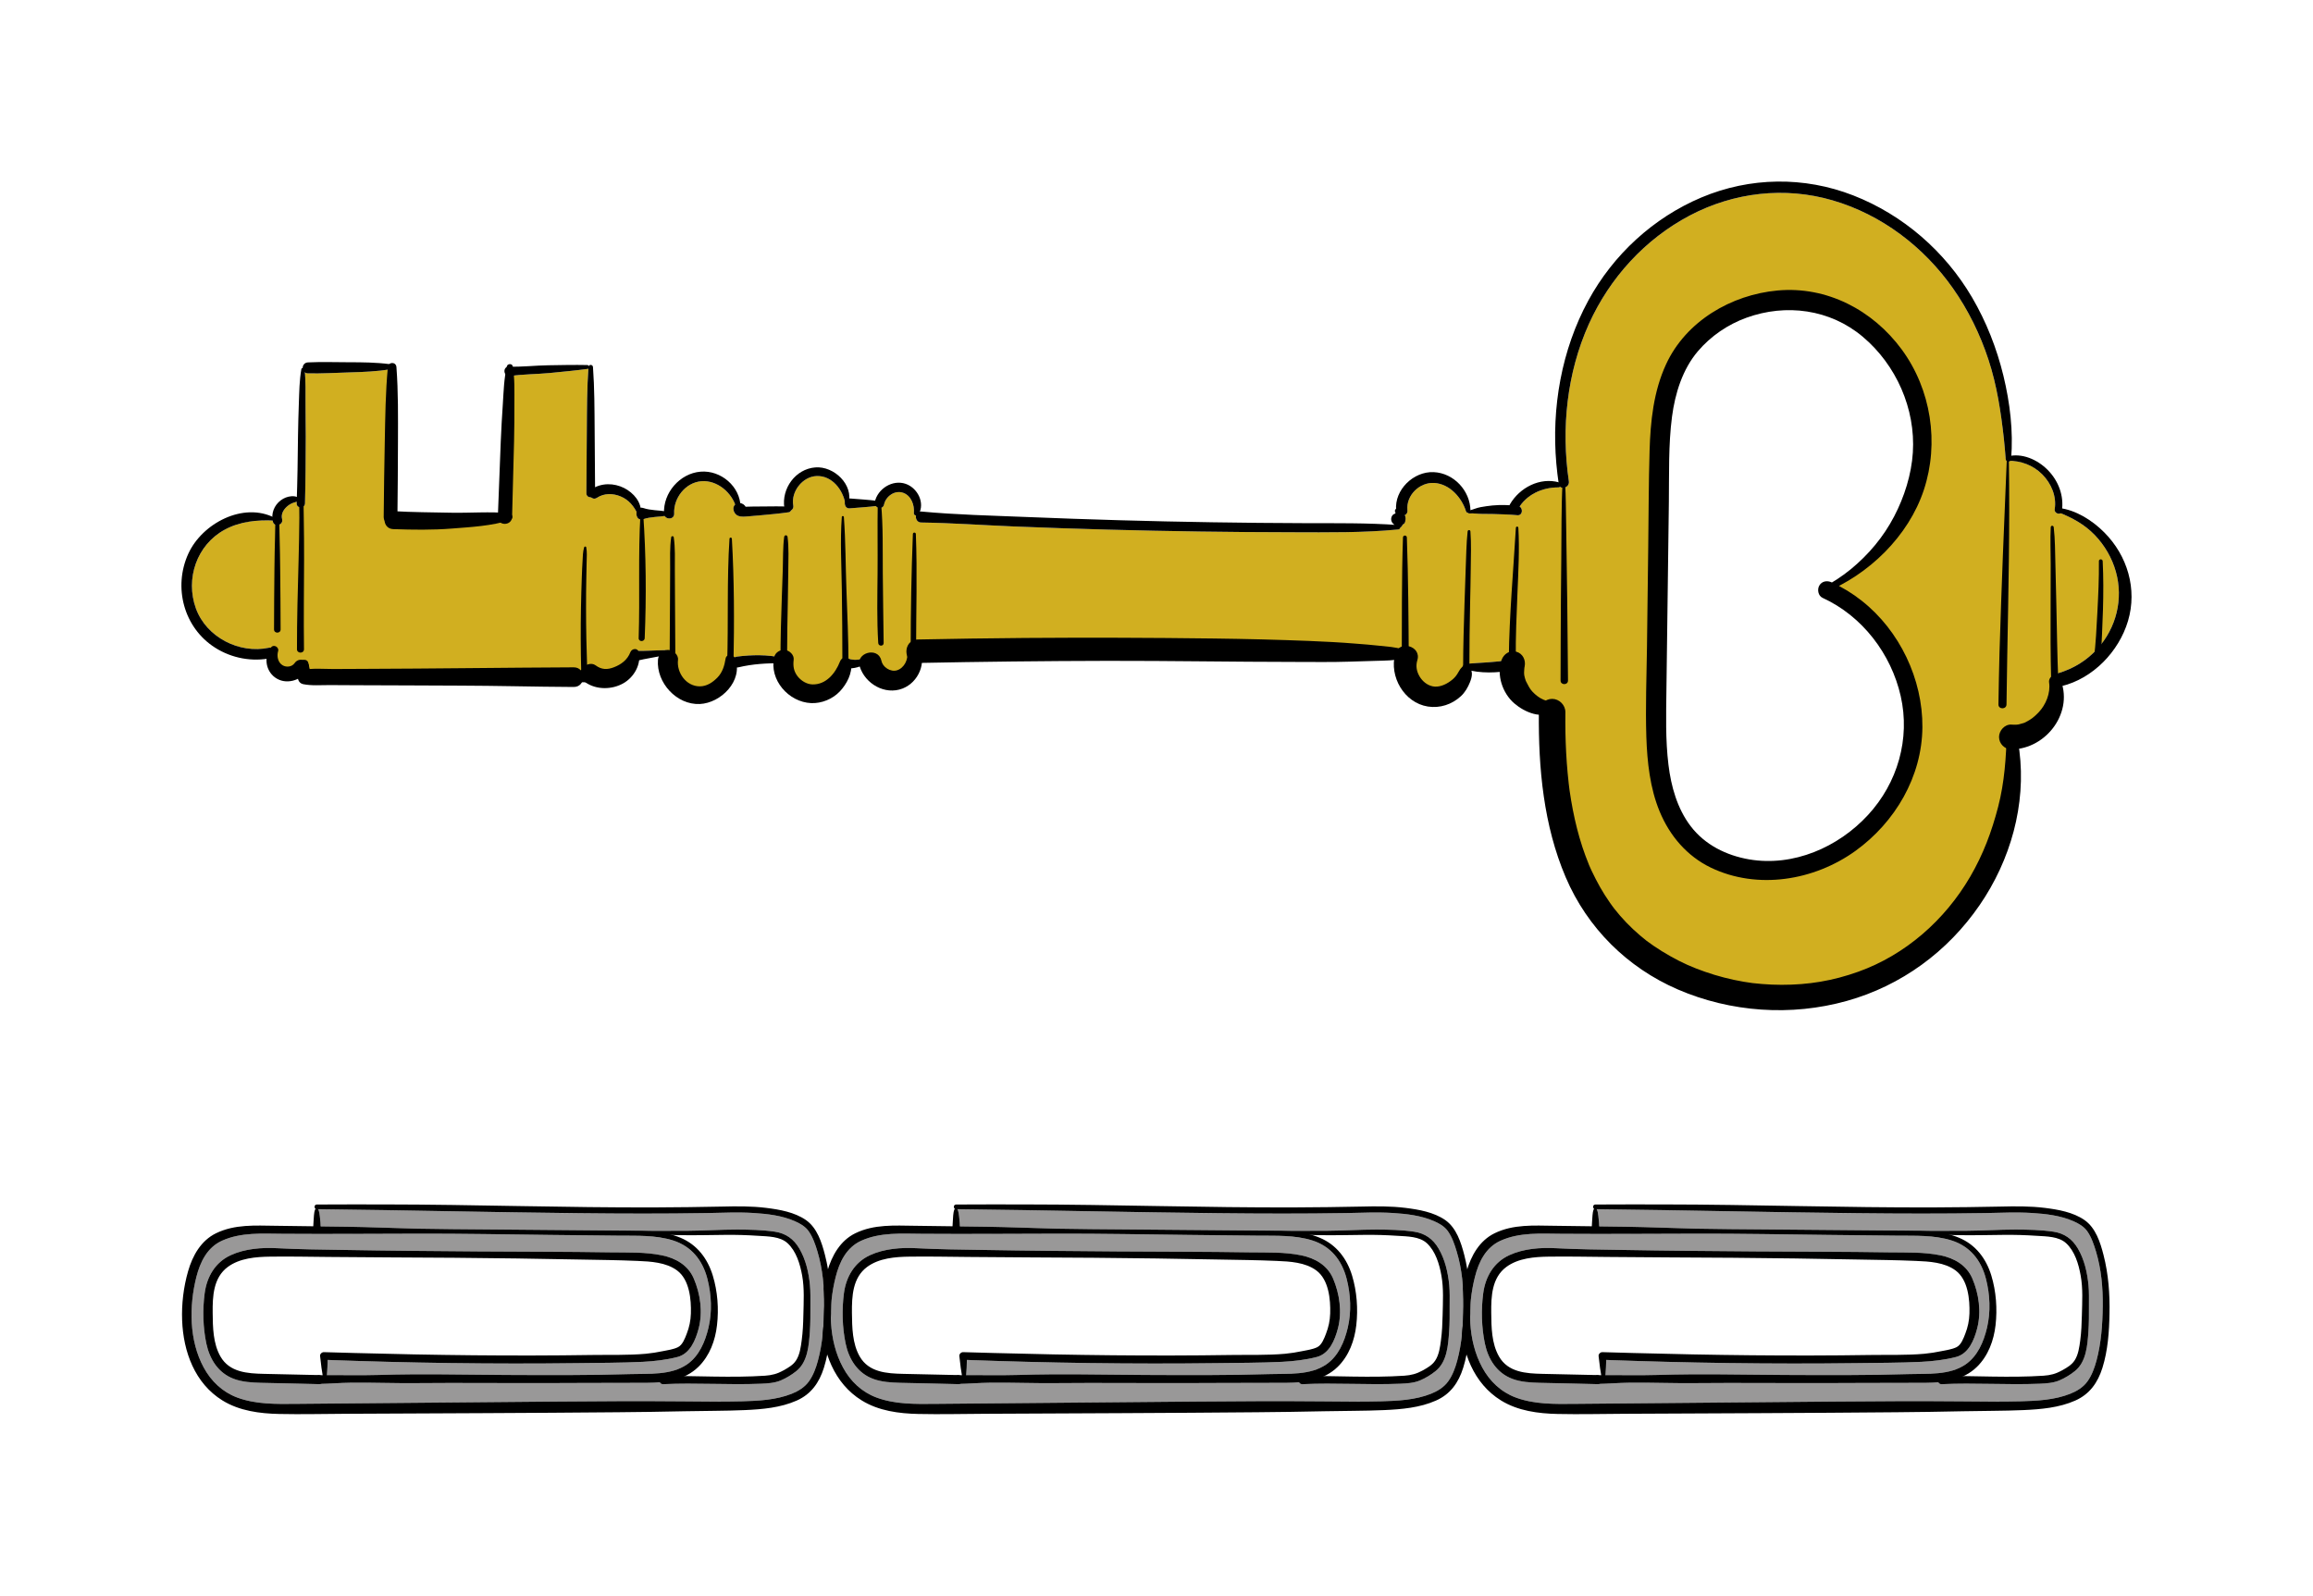 <svg width="267.413" height="184.467" viewBox="0 0 200.56 138.35" class="displayed_equation" xmlns="http://www.w3.org/2000/svg">
  <defs>
    <clipPath id="svg652174515395tikz_00001a">
      <path d="M 126 104 L 183 104 L 183 122.613 L 126 122.613 Z M 126 104" />
    </clipPath>
    <clipPath id="svg652174515395tikz_00001b">
      <path d="M 71 104 L 128 104 L 128 122.613 L 71 122.613 Z M 71 104" />
    </clipPath>
    <clipPath id="svg652174515395tikz_00001c">
      <path d="M 15.734 104 L 73 104 L 73 122.613 L 15.734 122.613 Z M 15.734 104" />
    </clipPath>
    <clipPath id="svg652174515395tikz_00001d">
      <path d="M 178 44 L 184.828 44 L 184.828 60 L 178 60 Z M 178 44" />
    </clipPath>
    <clipPath id="svg652174515395tikz_00001e">
      <path d="M 134 15.734 L 175 15.734 L 175 43 L 134 43 Z M 134 15.734" />
    </clipPath>
    <clipPath id="svg652174515395tikz_00001f">
      <path d="M 15.734 44 L 24 44 L 24 58 L 15.734 58 Z M 15.734 44" />
    </clipPath>
  </defs>
  <path d="M 181.746 108.523 C 182.203 110.051 182.348 111.656 182.328 113.246 C 182.312 114.824 182.195 116.453 181.785 117.98 C 181.613 118.609 181.387 119.246 181.004 119.777 C 180.637 120.285 180.098 120.617 179.52 120.848 C 178.164 121.387 176.645 121.469 175.203 121.504 C 173.492 121.547 171.777 121.52 170.062 121.508 C 166.375 121.473 162.684 121.496 158.992 121.527 C 151.496 121.594 143.996 121.66 136.5 121.727 C 134.805 121.742 133.043 121.777 131.43 121.176 C 130.152 120.699 129.172 119.766 128.527 118.574 C 127.254 116.223 127.246 113.262 127.891 110.723 C 128.219 109.422 128.824 108.164 130.109 107.582 C 131.77 106.832 133.613 106.969 135.387 106.98 C 136.371 106.988 137.355 106.988 138.34 106.992 C 141.23 106.992 144.117 106.977 147.008 106.969 C 150.879 106.957 154.754 107.035 158.625 107.078 C 160.59 107.098 162.551 107.117 164.516 107.141 C 165.34 107.148 166.188 107.133 167.023 107.184 C 167.773 107.234 168.516 107.336 169.227 107.559 C 170.824 108.066 171.789 109.281 172.199 110.875 C 172.555 112.254 172.621 113.738 172.293 115.129 C 172.008 116.332 171.492 117.57 170.441 118.301 C 169.801 118.746 169.043 118.949 168.258 119.043 C 167.348 119.152 166.395 119.117 165.531 119.145 C 161.922 119.258 158.309 119.234 154.699 119.219 C 151.047 119.199 147.387 119.102 143.738 119.219 C 142.23 119.266 140.723 119.227 139.215 119.234 C 139.246 118.793 139.266 118.355 139.273 117.914 C 146.504 118.184 153.734 118.289 160.969 118.195 C 162.844 118.168 164.727 118.172 166.598 118.082 C 167.582 118.035 168.645 117.91 169.598 117.664 C 170.707 117.379 171.184 116.184 171.445 115.168 C 171.812 113.75 171.59 112.184 171.02 110.855 C 170.523 109.699 169.461 109.094 168.266 108.848 C 166.828 108.551 165.32 108.609 163.863 108.59 C 159.996 108.527 156.129 108.535 152.262 108.508 C 148.391 108.48 144.516 108.449 140.645 108.379 C 138.734 108.348 136.82 108.332 134.91 108.23 C 133.574 108.156 132.105 108.266 130.875 108.832 C 129.523 109.453 128.801 110.699 128.609 112.141 C 128.422 113.543 128.461 115.105 128.754 116.496 C 129.039 117.859 129.789 119.055 131.141 119.559 C 131.879 119.836 132.695 119.879 133.48 119.902 C 134.328 119.922 135.176 119.938 136.023 119.957 C 136.848 119.977 137.672 119.996 138.5 120.016 C 138.547 120.016 138.59 120.012 138.629 119.996 C 139.523 119.973 140.418 119.902 141.312 119.895 C 142.27 119.883 143.223 119.887 144.18 119.91 C 146.074 119.953 147.973 119.914 149.867 119.914 C 153.723 119.918 157.578 119.938 161.438 119.918 C 163.277 119.906 165.121 119.914 166.961 119.902 C 167.332 119.898 167.703 119.887 168.074 119.855 C 168.125 119.953 168.223 120.027 168.371 120.02 C 171.195 119.883 174.027 120.098 176.852 119.98 C 177.422 119.957 178.031 119.918 178.566 119.695 C 179.043 119.492 179.535 119.195 179.938 118.863 C 180.906 118.07 181 116.648 181.086 115.484 C 181.137 114.738 181.137 113.988 181.133 113.238 C 181.129 112.637 181.148 112.031 181.094 111.434 C 180.988 110.344 180.73 109.215 180.176 108.262 C 179.684 107.426 179.004 106.941 178.051 106.797 C 176.969 106.637 175.859 106.617 174.77 106.613 C 173.328 106.613 171.895 106.711 170.457 106.715 C 169.152 106.723 167.848 106.723 166.539 106.727 C 166.129 106.715 165.715 106.711 165.309 106.707 C 161.25 106.672 157.191 106.637 153.133 106.602 C 151.09 106.582 149.047 106.578 147.008 106.535 C 144.988 106.488 142.973 106.395 140.957 106.367 C 140.195 106.359 139.434 106.348 138.672 106.336 C 138.656 106.035 138.629 105.734 138.594 105.434 C 138.57 105.273 138.555 105.109 138.5 104.957 C 138.484 104.914 138.469 104.879 138.449 104.844 C 146.02 104.93 153.594 105.117 161.168 105.199 C 164.812 105.234 168.457 105.246 172.102 105.184 C 173.465 105.16 174.836 105.09 176.199 105.176 C 177.402 105.25 178.676 105.402 179.793 105.891 C 180.234 106.082 180.684 106.344 180.969 106.742 C 181.344 107.262 181.562 107.918 181.746 108.523 Z M 181.746 108.523" fill="#999898" />
  <g clip-path="url(#svg652174515395tikz_00001a)">
    <path d="M 138.332 104.844 C 145.945 104.93 153.555 105.117 161.168 105.195 C 164.812 105.234 168.457 105.246 172.102 105.184 C 173.465 105.16 174.836 105.09 176.199 105.176 C 177.402 105.25 178.676 105.398 179.793 105.891 C 180.234 106.082 180.684 106.344 180.973 106.742 C 181.344 107.262 181.562 107.918 181.746 108.523 C 182.203 110.051 182.348 111.656 182.328 113.246 C 182.312 114.824 182.195 116.453 181.785 117.98 C 181.613 118.609 181.387 119.246 181.004 119.777 C 180.637 120.285 180.098 120.617 179.52 120.848 C 178.164 121.387 176.648 121.469 175.203 121.504 C 173.492 121.547 171.777 121.523 170.062 121.508 C 166.375 121.473 162.684 121.496 158.992 121.527 C 151.496 121.594 143.996 121.66 136.5 121.727 C 134.805 121.742 133.043 121.777 131.43 121.176 C 130.152 120.699 129.172 119.766 128.527 118.574 C 127.254 116.223 127.246 113.262 127.891 110.723 C 128.219 109.422 128.824 108.164 130.109 107.582 C 131.77 106.832 133.613 106.969 135.387 106.98 C 139.262 107.008 143.133 106.977 147.004 106.969 C 150.879 106.957 154.754 107.035 158.625 107.078 C 160.59 107.098 162.551 107.117 164.516 107.141 C 166.078 107.156 167.715 107.082 169.227 107.559 C 170.824 108.066 171.789 109.281 172.199 110.875 C 172.555 112.254 172.621 113.738 172.293 115.129 C 172.008 116.332 171.492 117.57 170.441 118.301 C 169.055 119.262 167.137 119.094 165.531 119.145 C 161.922 119.258 158.309 119.234 154.699 119.219 C 151.047 119.199 147.387 119.102 143.738 119.219 C 141.988 119.273 140.246 119.211 138.5 119.242 C 138.012 119.254 138.012 120.012 138.5 120 C 139.438 119.98 140.375 119.902 141.312 119.891 C 142.27 119.883 143.227 119.891 144.18 119.91 C 146.074 119.953 147.973 119.914 149.867 119.914 C 153.723 119.918 157.578 119.938 161.438 119.914 C 163.277 119.906 165.121 119.914 166.961 119.902 C 168.578 119.891 170.23 119.691 171.434 118.504 C 172.402 117.547 172.883 116.23 173.035 114.898 C 173.195 113.484 173.086 111.977 172.672 110.613 C 172.227 109.137 171.312 107.926 169.871 107.324 C 168.438 106.723 166.836 106.723 165.309 106.707 C 161.25 106.672 157.191 106.637 153.133 106.602 C 151.09 106.582 149.047 106.578 147.004 106.535 C 144.988 106.488 142.973 106.395 140.957 106.367 C 138.887 106.34 136.816 106.312 134.75 106.285 C 132.996 106.266 131.219 106.141 129.594 106.934 C 128.285 107.574 127.559 108.875 127.172 110.227 C 126.777 111.602 126.602 113.062 126.656 114.488 C 126.758 117.199 127.754 119.949 130.152 121.43 C 131.617 122.336 133.375 122.566 135.062 122.602 C 137.012 122.645 138.965 122.594 140.914 122.586 C 144.867 122.566 148.82 122.547 152.773 122.531 C 156.664 122.512 160.555 122.488 164.441 122.453 C 166.367 122.438 168.293 122.41 170.219 122.367 C 171.961 122.328 173.711 122.344 175.453 122.266 C 176.965 122.199 178.547 122.062 179.945 121.441 C 181.195 120.887 181.898 119.887 182.301 118.605 C 182.773 117.102 182.887 115.473 182.914 113.906 C 182.949 112.211 182.824 110.473 182.398 108.824 C 182.117 107.723 181.719 106.465 180.742 105.785 C 179.758 105.105 178.473 104.879 177.309 104.734 C 176.016 104.574 174.73 104.59 173.434 104.621 C 171.551 104.66 169.668 104.684 167.785 104.691 C 159.922 104.723 152.055 104.441 144.191 104.434 C 142.238 104.43 140.285 104.43 138.332 104.441 C 138.074 104.441 138.074 104.84 138.332 104.844 Z M 138.332 104.844" />
  </g>
  <path d="M138.289 104.629C138.273 104.734 138.23 104.773 138.188 104.867 138.121 105.023 138.102 105.211 138.086 105.379 138.047 105.773 138.043 106.168 138.016 106.566 137.984 106.988 138.688 106.996 138.68 106.566 138.672 106.188 138.637 105.812 138.594 105.434 138.57 105.273 138.555 105.109 138.5 104.957 138.457 104.836 138.391 104.77 138.379 104.641 138.375 104.594 138.297 104.574 138.289 104.629zM164.664 106.805C166.246 106.914 167.824 107.051 169.406 107.09 170.828 107.121 172.242 107.094 173.66 107.074 174.648 107.059 175.641 107.09 176.629 107.156 177.453 107.211 178.492 107.199 179.145 107.789 179.91 108.488 180.238 109.613 180.414 110.598 180.621 111.727 180.547 112.891 180.52 114.031 180.504 114.758 180.473 115.492 180.379 116.215 180.297 116.805 180.215 117.477 179.875 117.98 179.609 118.375 179.18 118.609 178.777 118.836 178.262 119.121 177.789 119.246 177.199 119.285 174.266 119.48 171.309 119.285 168.371 119.309 167.914 119.312 167.914 120.039 168.371 120.02 171.195 119.883 174.027 120.098 176.852 119.98 177.422 119.957 178.031 119.918 178.566 119.695 179.043 119.492 179.535 119.195 179.938 118.863 180.906 118.07 181 116.648 181.086 115.484 181.137 114.738 181.137 113.988 181.133 113.238 181.129 112.637 181.152 112.035 181.094 111.434 180.988 110.344 180.734 109.215 180.176 108.262 179.684 107.426 179.004 106.941 178.051 106.797 176.969 106.637 175.859 106.617 174.77 106.613 173.328 106.613 171.895 106.711 170.457 106.719 168.527 106.727 166.598 106.719 164.664 106.742 164.621 106.742 164.621 106.805 164.664 106.805zM164.664 106.805" />
  <path d="M 139.191 119.578 C 139.242 118.906 139.277 118.246 139.277 117.574 C 139.168 117.684 139.059 117.793 138.945 117.906 C 146.285 118.18 153.625 118.289 160.969 118.195 C 162.844 118.168 164.727 118.172 166.598 118.082 C 167.582 118.035 168.645 117.91 169.598 117.664 C 170.707 117.379 171.184 116.184 171.445 115.168 C 171.812 113.75 171.59 112.184 171.02 110.855 C 170.523 109.699 169.461 109.094 168.266 108.848 C 166.828 108.551 165.32 108.609 163.863 108.59 C 159.996 108.527 156.129 108.535 152.262 108.508 C 148.387 108.48 144.516 108.449 140.645 108.379 C 138.734 108.348 136.82 108.332 134.914 108.23 C 133.574 108.156 132.105 108.266 130.875 108.832 C 129.523 109.453 128.801 110.699 128.609 112.141 C 128.422 113.543 128.461 115.105 128.754 116.496 C 129.039 117.859 129.789 119.055 131.141 119.559 C 131.879 119.836 132.695 119.879 133.48 119.902 C 134.328 119.922 135.176 119.938 136.023 119.957 C 136.848 119.977 137.672 119.996 138.5 120.016 C 139.004 120.027 139.004 119.238 138.5 119.23 C 136.918 119.195 135.336 119.16 133.754 119.125 C 132.324 119.094 130.77 118.996 129.98 117.621 C 129.336 116.496 129.316 115.094 129.305 113.832 C 129.289 112.402 129.359 110.781 130.617 109.852 C 131.652 109.09 133.051 108.977 134.293 108.961 C 135.988 108.938 137.684 108.973 139.383 108.988 C 143.016 109.027 146.648 109.031 150.285 109.059 C 153.895 109.086 157.5 109.141 161.109 109.211 C 162.781 109.242 164.461 109.258 166.133 109.332 C 167.277 109.379 168.613 109.449 169.57 110.16 C 170.645 110.957 170.809 112.664 170.77 113.898 C 170.75 114.512 170.633 115.07 170.41 115.645 C 170.258 116.035 170.051 116.621 169.641 116.816 C 169.246 117.004 168.758 117.07 168.336 117.156 C 167.848 117.258 167.355 117.336 166.859 117.383 C 165.316 117.52 163.738 117.465 162.188 117.488 C 155.32 117.594 148.449 117.504 141.582 117.316 C 140.703 117.293 139.824 117.27 138.945 117.242 C 138.781 117.234 138.598 117.398 138.613 117.574 C 138.684 118.262 138.781 118.934 138.898 119.617 C 138.926 119.793 139.18 119.734 139.191 119.578 Z M 139.191 119.578" />
  <path d="M 126.312 108.523 C 126.773 110.051 126.914 111.656 126.898 113.246 C 126.883 114.824 126.766 116.453 126.355 117.98 C 126.184 118.609 125.957 119.246 125.57 119.777 C 125.203 120.285 124.664 120.617 124.09 120.848 C 122.734 121.387 121.215 121.469 119.773 121.504 C 118.059 121.547 116.344 121.52 114.633 121.508 C 110.945 121.473 107.254 121.496 103.562 121.527 C 96.062 121.594 88.566 121.66 81.07 121.727 C 79.375 121.742 77.609 121.777 76 121.176 C 74.723 120.699 73.738 119.766 73.098 118.574 C 71.824 116.223 71.816 113.262 72.461 110.723 C 72.789 109.422 73.395 108.164 74.676 107.582 C 76.34 106.832 78.184 106.969 79.953 106.98 C 80.941 106.988 81.926 106.988 82.91 106.992 C 85.797 106.992 88.684 106.977 91.574 106.969 C 95.445 106.957 99.32 107.035 103.191 107.078 C 105.156 107.098 107.121 107.117 109.082 107.141 C 109.91 107.148 110.754 107.133 111.59 107.184 C 112.34 107.234 113.082 107.336 113.797 107.559 C 115.395 108.066 116.355 109.281 116.766 110.875 C 117.121 112.254 117.191 113.738 116.863 115.129 C 116.578 116.332 116.062 117.57 115.008 118.301 C 114.367 118.746 113.613 118.949 112.828 119.043 C 111.914 119.152 110.965 119.117 110.098 119.145 C 106.492 119.258 102.879 119.234 99.27 119.219 C 95.617 119.199 91.953 119.102 88.305 119.219 C 86.797 119.266 85.289 119.227 83.785 119.234 C 83.812 118.793 83.836 118.355 83.844 117.914 C 91.07 118.184 98.305 118.289 105.539 118.195 C 107.41 118.168 109.293 118.172 111.164 118.082 C 112.152 118.035 113.215 117.91 114.168 117.664 C 115.277 117.379 115.75 116.184 116.016 115.168 C 116.383 113.75 116.156 112.184 115.59 110.855 C 115.094 109.699 114.027 109.094 112.832 108.848 C 111.398 108.551 109.887 108.609 108.43 108.59 C 104.562 108.527 100.699 108.535 96.832 108.508 C 92.957 108.48 89.086 108.449 85.211 108.379 C 83.301 108.348 81.391 108.332 79.48 108.23 C 78.145 108.156 76.672 108.266 75.445 108.832 C 74.094 109.453 73.367 110.699 73.176 112.141 C 72.992 113.543 73.031 115.105 73.324 116.496 C 73.609 117.859 74.355 119.055 75.707 119.559 C 76.449 119.836 77.266 119.879 78.047 119.902 C 78.895 119.922 79.742 119.938 80.594 119.957 C 81.418 119.977 82.242 119.996 83.066 120.016 C 83.117 120.016 83.16 120.012 83.199 119.996 C 84.094 119.973 84.984 119.902 85.883 119.895 C 86.84 119.883 87.793 119.887 88.75 119.91 C 90.645 119.953 92.543 119.914 94.438 119.914 C 98.293 119.918 102.148 119.938 106.004 119.918 C 107.848 119.906 109.688 119.914 111.531 119.902 C 111.898 119.898 112.273 119.887 112.641 119.855 C 112.691 119.953 112.793 120.027 112.941 120.02 C 115.766 119.883 118.594 120.098 121.422 119.98 C 121.992 119.957 122.602 119.918 123.133 119.695 C 123.613 119.492 124.105 119.195 124.504 118.863 C 125.473 118.07 125.57 116.648 125.652 115.484 C 125.707 114.738 125.703 113.988 125.699 113.238 C 125.699 112.637 125.719 112.031 125.664 111.434 C 125.559 110.344 125.301 109.215 124.742 108.262 C 124.254 107.426 123.57 106.941 122.617 106.797 C 121.535 106.637 120.43 106.617 119.336 106.613 C 117.898 106.613 116.465 106.711 115.027 106.715 C 113.723 106.723 112.414 106.723 111.109 106.727 C 110.699 106.715 110.285 106.711 109.879 106.707 C 105.82 106.672 101.762 106.637 97.703 106.602 C 95.66 106.582 93.617 106.578 91.574 106.535 C 89.559 106.488 87.543 106.395 85.527 106.367 C 84.762 106.359 84 106.348 83.238 106.336 C 83.227 106.035 83.199 105.734 83.16 105.434 C 83.141 105.273 83.125 105.109 83.07 104.957 C 83.055 104.914 83.035 104.879 83.016 104.844 C 90.59 104.93 98.164 105.117 105.734 105.199 C 109.379 105.234 113.023 105.246 116.668 105.184 C 118.035 105.16 119.402 105.09 120.77 105.176 C 121.973 105.25 123.246 105.402 124.363 105.891 C 124.805 106.082 125.254 106.344 125.539 106.742 C 125.91 107.262 126.133 107.918 126.312 108.523 Z M 126.312 108.523" fill="#999898" />
  <g clip-path="url(#svg652174515395tikz_00001b)">
    <path d="M 82.902 104.844 C 90.512 104.93 98.125 105.117 105.734 105.195 C 109.379 105.234 113.023 105.246 116.672 105.184 C 118.035 105.16 119.402 105.09 120.77 105.176 C 121.973 105.25 123.246 105.398 124.363 105.891 C 124.805 106.082 125.254 106.344 125.539 106.742 C 125.91 107.262 126.133 107.918 126.312 108.523 C 126.773 110.051 126.914 111.656 126.898 113.246 C 126.883 114.824 126.766 116.453 126.355 117.98 C 126.184 118.609 125.957 119.246 125.57 119.777 C 125.203 120.285 124.664 120.617 124.09 120.848 C 122.734 121.387 121.215 121.469 119.773 121.504 C 118.062 121.547 116.344 121.523 114.633 121.508 C 110.941 121.473 107.254 121.496 103.562 121.527 C 96.066 121.594 88.566 121.66 81.07 121.727 C 79.375 121.742 77.609 121.777 76 121.176 C 74.723 120.699 73.738 119.766 73.098 118.574 C 71.824 116.223 71.816 113.262 72.461 110.723 C 72.789 109.422 73.395 108.164 74.676 107.582 C 76.336 106.832 78.184 106.969 79.953 106.98 C 83.828 107.008 87.699 106.977 91.574 106.969 C 95.445 106.957 99.32 107.035 103.195 107.078 C 105.156 107.098 107.121 107.117 109.082 107.141 C 110.648 107.156 112.285 107.082 113.797 107.559 C 115.395 108.066 116.355 109.281 116.766 110.875 C 117.121 112.254 117.191 113.738 116.863 115.129 C 116.578 116.332 116.062 117.57 115.008 118.301 C 113.621 119.262 111.703 119.094 110.098 119.145 C 106.492 119.258 102.879 119.234 99.27 119.219 C 95.617 119.199 91.953 119.102 88.305 119.219 C 86.559 119.273 84.812 119.211 83.066 119.242 C 82.582 119.254 82.578 120.012 83.066 120 C 84.008 119.98 84.941 119.902 85.883 119.891 C 86.84 119.883 87.793 119.891 88.75 119.91 C 90.645 119.953 92.543 119.914 94.438 119.914 C 98.293 119.918 102.148 119.938 106.004 119.914 C 107.848 119.906 109.688 119.914 111.531 119.902 C 113.145 119.891 114.801 119.691 116.004 118.504 C 116.973 117.547 117.453 116.23 117.605 114.898 C 117.766 113.484 117.652 111.977 117.242 110.613 C 116.797 109.137 115.879 107.926 114.438 107.324 C 113.008 106.723 111.406 106.723 109.879 106.707 C 105.82 106.672 101.762 106.637 97.703 106.602 C 95.66 106.582 93.617 106.578 91.574 106.535 C 89.559 106.488 87.543 106.395 85.527 106.367 C 83.457 106.34 81.387 106.312 79.316 106.285 C 77.562 106.266 75.789 106.141 74.164 106.934 C 72.855 107.574 72.129 108.875 71.738 110.227 C 71.344 111.602 71.168 113.062 71.223 114.488 C 71.324 117.199 72.32 119.949 74.723 121.43 C 76.188 122.336 77.945 122.566 79.633 122.602 C 81.582 122.645 83.535 122.594 85.48 122.586 C 89.434 122.566 93.387 122.547 97.34 122.531 C 101.23 122.512 105.121 122.488 109.012 122.453 C 110.938 122.438 112.859 122.41 114.785 122.367 C 116.531 122.328 118.281 122.344 120.023 122.266 C 121.535 122.199 123.117 122.062 124.512 121.441 C 125.766 120.887 126.469 119.887 126.871 118.605 C 127.344 117.102 127.453 115.473 127.484 113.906 C 127.516 112.211 127.391 110.473 126.969 108.824 C 126.684 107.723 126.285 106.465 125.312 105.785 C 124.324 105.105 123.039 104.879 121.875 104.734 C 120.586 104.574 119.297 104.59 118 104.621 C 116.117 104.66 114.238 104.684 112.355 104.691 C 104.488 104.723 96.625 104.441 88.758 104.434 C 86.805 104.43 84.855 104.43 82.902 104.441 C 82.645 104.441 82.645 104.84 82.902 104.844 Z M 82.902 104.844" />
  </g>
  <path d="M82.855 104.629C82.844 104.734 82.797 104.773 82.758 104.867 82.691 105.023 82.668 105.211 82.652 105.379 82.613 105.773 82.613 106.168 82.582 106.566 82.551 106.988 83.258 106.996 83.246 106.566 83.238 106.188 83.207 105.812 83.16 105.434 83.141 105.273 83.121 105.109 83.07 104.957 83.027 104.836 82.957 104.77 82.949 104.641 82.945 104.594 82.863 104.574 82.855 104.629zM109.234 106.805C110.812 106.914 112.395 107.051 113.977 107.09 115.395 107.121 116.812 107.094 118.23 107.074 119.219 107.059 120.211 107.09 121.195 107.156 122.023 107.211 123.062 107.199 123.715 107.789 124.477 108.488 124.809 109.613 124.984 110.598 125.188 111.727 125.113 112.891 125.09 114.031 125.074 114.758 125.043 115.492 124.945 116.215 124.867 116.805 124.781 117.477 124.441 117.98 124.18 118.375 123.75 118.609 123.348 118.836 122.832 119.121 122.355 119.246 121.766 119.285 118.836 119.48 115.875 119.285 112.941 119.309 112.48 119.312 112.484 120.039 112.941 120.02 115.766 119.883 118.594 120.098 121.422 119.98 121.992 119.957 122.602 119.918 123.133 119.695 123.613 119.492 124.105 119.195 124.504 118.863 125.473 118.07 125.57 116.648 125.652 115.484 125.707 114.738 125.703 113.988 125.699 113.238 125.699 112.637 125.719 112.035 125.664 111.434 125.559 110.344 125.301 109.215 124.742 108.262 124.254 107.426 123.57 106.941 122.617 106.797 121.535 106.637 120.43 106.617 119.336 106.613 117.898 106.613 116.465 106.711 115.027 106.719 113.098 106.727 111.164 106.719 109.234 106.742 109.191 106.742 109.191 106.805 109.234 106.805zM109.234 106.805" />
  <path d="M 83.758 119.578 C 83.809 118.906 83.844 118.246 83.848 117.574 C 83.734 117.684 83.625 117.793 83.516 117.906 C 90.852 118.18 98.195 118.289 105.539 118.195 C 107.41 118.168 109.293 118.172 111.164 118.082 C 112.152 118.035 113.215 117.91 114.168 117.664 C 115.277 117.379 115.75 116.184 116.016 115.168 C 116.383 113.75 116.156 112.184 115.59 110.855 C 115.094 109.699 114.027 109.094 112.832 108.848 C 111.398 108.551 109.891 108.609 108.43 108.59 C 104.562 108.527 100.699 108.535 96.832 108.508 C 92.957 108.48 89.086 108.449 85.211 108.379 C 83.301 108.348 81.391 108.332 79.48 108.23 C 78.145 108.156 76.672 108.266 75.445 108.832 C 74.094 109.453 73.367 110.699 73.176 112.141 C 72.992 113.543 73.031 115.105 73.324 116.496 C 73.609 117.859 74.355 119.055 75.707 119.559 C 76.449 119.836 77.266 119.879 78.047 119.902 C 78.895 119.922 79.742 119.938 80.594 119.957 C 81.418 119.977 82.242 119.996 83.066 120.016 C 83.574 120.027 83.574 119.238 83.066 119.23 C 81.484 119.195 79.902 119.16 78.32 119.125 C 76.895 119.094 75.34 118.996 74.547 117.621 C 73.902 116.496 73.887 115.094 73.871 113.832 C 73.859 112.402 73.93 110.781 75.188 109.852 C 76.223 109.09 77.617 108.977 78.859 108.961 C 80.559 108.938 82.254 108.973 83.949 108.988 C 87.586 109.027 91.219 109.031 94.852 109.059 C 98.461 109.086 102.066 109.141 105.676 109.211 C 107.352 109.242 109.027 109.258 110.703 109.332 C 111.848 109.379 113.184 109.449 114.141 110.16 C 115.215 110.957 115.379 112.664 115.34 113.898 C 115.32 114.512 115.199 115.07 114.977 115.645 C 114.824 116.035 114.617 116.621 114.211 116.816 C 113.816 117.004 113.328 117.07 112.906 117.156 C 112.414 117.258 111.926 117.336 111.43 117.383 C 109.887 117.52 108.305 117.465 106.758 117.488 C 99.887 117.594 93.02 117.504 86.152 117.316 C 85.273 117.293 84.395 117.27 83.516 117.242 C 83.348 117.234 83.168 117.398 83.184 117.574 C 83.25 118.262 83.348 118.934 83.465 119.617 C 83.496 119.793 83.746 119.734 83.758 119.578 Z M 83.758 119.578" />
  <path d="M 70.883 108.523 C 71.344 110.051 71.484 111.656 71.469 113.246 C 71.449 114.824 71.336 116.453 70.922 117.98 C 70.754 118.609 70.523 119.246 70.141 119.777 C 69.773 120.285 69.234 120.617 68.66 120.848 C 67.301 121.387 65.785 121.469 64.34 121.504 C 62.629 121.547 60.914 121.52 59.203 121.508 C 55.512 121.473 51.82 121.496 48.133 121.527 C 40.633 121.594 33.137 121.66 25.637 121.727 C 23.941 121.742 22.18 121.777 20.566 121.176 C 19.293 120.699 18.309 119.766 17.664 118.574 C 16.391 116.223 16.383 113.262 17.027 110.723 C 17.355 109.422 17.965 108.164 19.246 107.582 C 20.906 106.832 22.754 106.969 24.523 106.98 C 25.508 106.988 26.492 106.988 27.477 106.992 C 30.367 106.992 33.254 106.977 36.145 106.969 C 40.016 106.957 43.891 107.035 47.762 107.078 C 49.727 107.098 51.688 107.117 53.652 107.141 C 54.477 107.148 55.324 107.133 56.16 107.184 C 56.91 107.234 57.652 107.336 58.367 107.559 C 59.961 108.066 60.926 109.281 61.336 110.875 C 61.691 112.254 61.762 113.738 61.43 115.129 C 61.145 116.332 60.629 117.57 59.578 118.301 C 58.938 118.746 58.18 118.949 57.395 119.043 C 56.484 119.152 55.531 119.117 54.668 119.145 C 51.059 119.258 47.445 119.234 43.836 119.219 C 40.188 119.199 36.523 119.102 32.875 119.219 C 31.367 119.266 29.859 119.227 28.352 119.234 C 28.383 118.793 28.402 118.355 28.41 117.914 C 35.641 118.184 42.871 118.289 50.105 118.195 C 51.98 118.168 53.863 118.172 55.734 118.082 C 56.719 118.035 57.781 117.91 58.738 117.664 C 59.844 117.379 60.32 116.184 60.586 115.168 C 60.949 113.75 60.727 112.184 60.156 110.855 C 59.66 109.699 58.598 109.094 57.402 108.848 C 55.965 108.551 54.457 108.609 53 108.59 C 49.133 108.527 45.266 108.535 41.398 108.508 C 37.527 108.48 33.652 108.449 29.781 108.379 C 27.871 108.348 25.957 108.332 24.051 108.23 C 22.715 108.156 21.242 108.266 20.012 108.832 C 18.66 109.453 17.938 110.699 17.746 112.141 C 17.562 113.543 17.598 115.105 17.891 116.496 C 18.18 117.859 18.926 119.055 20.277 119.559 C 21.02 119.836 21.832 119.879 22.617 119.902 C 23.465 119.922 24.312 119.938 25.16 119.957 C 25.984 119.977 26.812 119.996 27.637 120.016 C 27.684 120.016 27.73 120.012 27.766 119.996 C 28.66 119.973 29.555 119.902 30.453 119.895 C 31.406 119.883 32.363 119.887 33.32 119.91 C 35.215 119.953 37.109 119.914 39.008 119.914 C 42.863 119.918 46.719 119.938 50.574 119.918 C 52.414 119.906 54.258 119.914 56.098 119.902 C 56.469 119.898 56.844 119.887 57.211 119.855 C 57.262 119.953 57.363 120.027 57.508 120.02 C 60.336 119.883 63.164 120.098 65.988 119.98 C 66.562 119.957 67.172 119.918 67.703 119.695 C 68.18 119.492 68.672 119.195 69.074 118.863 C 70.043 118.07 70.137 116.648 70.223 115.484 C 70.277 114.738 70.273 113.988 70.27 113.238 C 70.266 112.637 70.289 112.031 70.23 111.434 C 70.129 110.344 69.871 109.215 69.312 108.262 C 68.824 107.426 68.141 106.941 67.188 106.797 C 66.105 106.637 64.996 106.617 63.906 106.613 C 62.469 106.613 61.031 106.711 59.594 106.715 C 58.289 106.723 56.984 106.723 55.68 106.727 C 55.266 106.715 54.855 106.711 54.449 106.707 C 50.391 106.672 46.328 106.637 42.27 106.602 C 40.227 106.582 38.184 106.578 36.145 106.535 C 34.129 106.488 32.109 106.395 30.094 106.367 C 29.332 106.359 28.57 106.348 27.809 106.336 C 27.793 106.035 27.766 105.734 27.73 105.434 C 27.711 105.273 27.691 105.109 27.637 104.957 C 27.621 104.914 27.605 104.879 27.586 104.844 C 35.16 104.93 42.73 105.117 50.305 105.199 C 53.949 105.234 57.594 105.246 61.238 105.184 C 62.602 105.16 63.973 105.09 65.336 105.176 C 66.543 105.25 67.812 105.402 68.93 105.891 C 69.371 106.082 69.824 106.344 70.109 106.742 C 70.48 107.262 70.703 107.918 70.883 108.523 Z M 70.883 108.523" fill="#999898" />
  <g clip-path="url(#svg652174515395tikz_00001c)">
    <path d="M 27.469 104.844 C 35.082 104.93 42.691 105.117 50.305 105.195 C 53.949 105.234 57.594 105.246 61.238 105.184 C 62.602 105.16 63.973 105.09 65.336 105.176 C 66.543 105.25 67.816 105.398 68.93 105.891 C 69.371 106.082 69.824 106.344 70.109 106.742 C 70.48 107.262 70.703 107.918 70.883 108.523 C 71.34 110.051 71.484 111.656 71.469 113.246 C 71.449 114.824 71.336 116.453 70.922 117.98 C 70.754 118.609 70.523 119.246 70.141 119.777 C 69.773 120.285 69.234 120.617 68.66 120.848 C 67.301 121.387 65.785 121.469 64.34 121.504 C 62.629 121.547 60.914 121.523 59.203 121.508 C 55.512 121.473 51.82 121.496 48.133 121.527 C 40.633 121.594 33.137 121.66 25.637 121.727 C 23.941 121.742 22.18 121.777 20.566 121.176 C 19.293 120.699 18.309 119.766 17.664 118.574 C 16.391 116.223 16.387 113.262 17.027 110.723 C 17.359 109.422 17.965 108.164 19.246 107.582 C 20.906 106.832 22.754 106.969 24.523 106.98 C 28.398 107.008 32.27 106.977 36.145 106.969 C 40.016 106.957 43.891 107.035 47.762 107.078 C 49.727 107.098 51.688 107.117 53.652 107.141 C 55.219 107.156 56.855 107.082 58.367 107.559 C 59.961 108.066 60.926 109.281 61.336 110.875 C 61.691 112.254 61.762 113.738 61.43 115.129 C 61.145 116.332 60.629 117.57 59.578 118.301 C 58.191 119.262 56.273 119.094 54.668 119.145 C 51.059 119.258 47.445 119.234 43.836 119.219 C 40.188 119.199 36.523 119.102 32.875 119.219 C 31.129 119.273 29.383 119.211 27.637 119.242 C 27.148 119.254 27.148 120.012 27.637 120 C 28.574 119.98 29.512 119.902 30.453 119.891 C 31.41 119.883 32.363 119.891 33.32 119.91 C 35.215 119.953 37.109 119.914 39.008 119.914 C 42.863 119.918 46.719 119.938 50.574 119.914 C 52.414 119.906 54.258 119.914 56.098 119.902 C 57.715 119.891 59.367 119.691 60.57 118.504 C 61.539 117.547 62.023 116.23 62.172 114.898 C 62.336 113.484 62.223 111.977 61.809 110.613 C 61.363 109.137 60.449 107.926 59.008 107.324 C 57.578 106.723 55.973 106.723 54.449 106.707 C 50.391 106.672 46.332 106.637 42.27 106.602 C 40.227 106.582 38.184 106.578 36.145 106.535 C 34.129 106.488 32.109 106.395 30.094 106.367 C 28.027 106.34 25.957 106.312 23.887 106.285 C 22.133 106.266 20.359 106.141 18.73 106.934 C 17.422 107.574 16.695 108.875 16.309 110.227 C 15.914 111.602 15.738 113.062 15.793 114.488 C 15.895 117.199 16.891 119.949 19.289 121.43 C 20.754 122.336 22.516 122.566 24.203 122.602 C 26.148 122.645 28.102 122.594 30.051 122.586 C 34.004 122.566 37.957 122.547 41.91 122.531 C 45.801 122.512 49.691 122.488 53.582 122.453 C 55.508 122.438 57.43 122.41 59.355 122.367 C 61.098 122.328 62.848 122.344 64.594 122.266 C 66.102 122.199 67.684 122.062 69.082 121.441 C 70.332 120.887 71.035 119.887 71.438 118.605 C 71.91 117.102 72.023 115.473 72.055 113.906 C 72.086 112.211 71.961 110.473 71.535 108.824 C 71.254 107.723 70.855 106.465 69.879 105.785 C 68.895 105.105 67.609 104.879 66.445 104.734 C 65.152 104.574 63.867 104.59 62.57 104.621 C 60.688 104.66 58.805 104.684 56.926 104.691 C 49.059 104.723 41.195 104.441 33.328 104.434 C 31.375 104.43 29.422 104.43 27.469 104.441 C 27.211 104.441 27.211 104.84 27.469 104.844 Z M 27.469 104.844" />
  </g>
  <path d="M27.426 104.629C27.41 104.734 27.367 104.773 27.328 104.867 27.258 105.023 27.238 105.211 27.223 105.379 27.184 105.773 27.18 106.168 27.152 106.566 27.121 106.988 27.824 106.996 27.816 106.566 27.809 106.188 27.777 105.812 27.73 105.434 27.711 105.273 27.691 105.109 27.637 104.957 27.594 104.836 27.527 104.77 27.516 104.641 27.512 104.594 27.434 104.574 27.426 104.629zM53.805 106.805C55.383 106.914 56.961 107.051 58.543 107.09 59.965 107.121 61.379 107.094 62.801 107.074 63.789 107.059 64.781 107.09 65.766 107.156 66.594 107.211 67.633 107.199 68.281 107.789 69.047 108.488 69.375 109.613 69.555 110.598 69.758 111.727 69.684 112.891 69.66 114.031 69.645 114.758 69.613 115.492 69.516 116.215 69.438 116.805 69.352 117.477 69.012 117.98 68.746 118.375 68.316 118.609 67.914 118.836 67.402 119.121 66.926 119.246 66.336 119.285 63.406 119.48 60.445 119.285 57.512 119.309 57.051 119.312 57.055 120.039 57.512 120.02 60.336 119.883 63.164 120.098 65.988 119.98 66.562 119.957 67.172 119.918 67.703 119.695 68.18 119.492 68.672 119.195 69.074 118.863 70.043 118.07 70.137 116.648 70.223 115.484 70.273 114.738 70.273 113.988 70.27 113.238 70.266 112.637 70.289 112.035 70.23 111.434 70.129 110.344 69.871 109.215 69.312 108.262 68.824 107.426 68.141 106.941 67.188 106.797 66.105 106.637 64.996 106.617 63.906 106.613 62.469 106.613 61.031 106.711 59.594 106.719 57.664 106.727 55.734 106.719 53.805 106.742 53.762 106.742 53.762 106.805 53.805 106.805zM53.805 106.805" />
  <path d="M 28.328 119.578 C 28.379 118.906 28.414 118.246 28.414 117.574 C 28.305 117.684 28.195 117.793 28.086 117.906 C 35.422 118.18 42.762 118.289 50.105 118.195 C 51.98 118.168 53.863 118.172 55.734 118.082 C 56.719 118.035 57.781 117.91 58.738 117.664 C 59.844 117.379 60.32 116.184 60.586 115.168 C 60.949 113.75 60.727 112.184 60.156 110.855 C 59.66 109.699 58.598 109.094 57.402 108.848 C 55.965 108.551 54.457 108.609 53 108.59 C 49.133 108.527 45.266 108.535 41.398 108.508 C 37.527 108.48 33.652 108.449 29.781 108.379 C 27.871 108.348 25.957 108.332 24.051 108.23 C 22.715 108.156 21.242 108.266 20.012 108.832 C 18.66 109.453 17.938 110.699 17.746 112.141 C 17.559 113.543 17.598 115.105 17.891 116.496 C 18.18 117.859 18.926 119.055 20.277 119.559 C 21.02 119.836 21.832 119.879 22.617 119.902 C 23.465 119.922 24.312 119.938 25.16 119.957 C 25.984 119.977 26.812 119.996 27.637 120.016 C 28.141 120.027 28.141 119.238 27.637 119.23 C 26.055 119.195 24.473 119.16 22.891 119.125 C 21.461 119.094 19.906 118.996 19.117 117.621 C 18.473 116.496 18.453 115.094 18.441 113.832 C 18.426 112.402 18.496 110.781 19.754 109.852 C 20.789 109.09 22.188 108.977 23.43 108.961 C 25.125 108.938 26.82 108.973 28.52 108.988 C 32.152 109.027 35.789 109.031 39.422 109.059 C 43.031 109.086 46.637 109.141 50.246 109.211 C 51.918 109.242 53.598 109.258 55.27 109.332 C 56.414 109.379 57.754 109.449 58.711 110.16 C 59.785 110.957 59.945 112.664 59.906 113.898 C 59.887 114.512 59.77 115.07 59.547 115.645 C 59.395 116.035 59.188 116.621 58.777 116.816 C 58.387 117.004 57.898 117.07 57.473 117.156 C 56.984 117.258 56.492 117.336 55.996 117.383 C 54.457 117.52 52.875 117.465 51.328 117.488 C 44.457 117.594 37.59 117.504 30.723 117.316 C 29.844 117.293 28.965 117.27 28.086 117.242 C 27.918 117.234 27.734 117.398 27.754 117.574 C 27.82 118.262 27.918 118.934 28.035 119.617 C 28.066 119.793 28.316 119.734 28.328 119.578 Z M 28.328 119.578" />
  <path d="M 25.723 43.645 C 25.707 44.109 26.43 44.109 26.445 43.645 C 26.496 41.715 26.508 39.781 26.512 37.848 C 26.516 36.93 26.5 36.016 26.492 35.098 C 26.484 34.172 26.516 33.219 26.438 32.293 C 26.508 32.344 26.598 32.371 26.707 32.375 C 27.91 32.398 29.125 32.324 30.328 32.289 C 31.477 32.258 32.609 32.211 33.742 32.039 C 33.609 34.133 33.59 36.234 33.555 38.328 C 33.52 40.496 33.488 42.66 33.469 44.824 C 33.465 44.957 33.516 45.051 33.594 45.113 C 33.605 45.363 33.773 45.605 34.09 45.617 C 35.789 45.684 37.496 45.711 39.195 45.602 C 40.629 45.512 42.102 45.422 43.523 45.148 C 43.711 45.281 44.027 45.238 44.148 45.012 C 44.16 45.012 44.172 45.008 44.184 45.004 C 44.391 44.957 44.367 44.68 44.203 44.613 C 44.262 42.52 44.32 40.426 44.379 38.328 C 44.41 37.273 44.422 36.219 44.434 35.16 C 44.441 34.305 44.473 33.438 44.434 32.578 C 45.508 32.438 46.613 32.445 47.691 32.34 C 48.785 32.23 49.879 32.133 50.973 31.984 C 50.988 31.98 51.004 31.977 51.016 31.969 C 50.895 33.742 50.898 35.52 50.883 37.297 C 50.863 39.117 50.852 40.938 50.844 42.762 C 50.844 43.023 51.062 43.145 51.266 43.125 C 51.387 43.242 51.57 43.289 51.758 43.164 C 52.371 42.754 53.145 42.762 53.816 43.043 C 54.453 43.305 54.891 43.797 55.199 44.383 C 55.121 44.73 55.316 45.176 55.785 45.016 C 56.363 44.816 57.027 44.828 57.641 44.742 C 57.84 45.086 58.48 45.016 58.457 44.531 C 58.391 43.195 59.422 41.848 60.797 41.727 C 62.086 41.613 63.305 42.574 63.75 43.75 C 63.457 44.004 63.598 44.535 63.973 44.711 C 64.277 44.852 64.633 44.785 64.953 44.766 C 65.312 44.738 65.672 44.703 66.031 44.668 C 66.824 44.598 67.617 44.531 68.402 44.414 C 68.5 44.398 68.555 44.344 68.574 44.27 C 68.719 44.188 68.824 44.031 68.785 43.828 C 68.566 42.633 69.586 41.32 70.809 41.277 C 72.094 41.23 73.02 42.367 73.27 43.531 C 73.215 43.789 73.348 44.105 73.672 44.078 C 74.426 44.008 75.184 43.973 75.938 43.879 C 76.137 44.109 76.578 44.121 76.656 43.742 C 76.809 43.031 77.586 42.477 78.316 42.73 C 79.016 42.977 79.309 43.805 79.242 44.488 C 79.23 44.613 79.324 44.688 79.426 44.699 C 79.375 44.973 79.52 45.301 79.875 45.305 C 82.551 45.344 85.23 45.539 87.902 45.648 C 90.605 45.758 93.309 45.848 96.016 45.922 C 101.367 46.066 106.727 46.145 112.086 46.152 C 115.133 46.16 118.195 46.199 121.234 45.91 C 121.344 45.898 121.406 45.824 121.418 45.742 C 121.516 45.695 121.586 45.605 121.613 45.504 C 121.656 45.48 121.699 45.453 121.738 45.418 C 121.816 45.359 121.863 45.23 121.855 45.121 C 121.902 44.957 121.879 44.801 121.812 44.66 C 121.961 44.594 122.062 44.453 122.039 44.238 C 121.91 42.949 123.09 41.797 124.371 41.875 C 125.691 41.957 126.742 43.133 127.117 44.332 C 127.145 44.426 127.23 44.473 127.312 44.469 C 127.332 44.5 127.367 44.52 127.414 44.52 C 127.758 44.492 128.133 44.562 128.484 44.559 C 128.816 44.555 129.152 44.559 129.484 44.57 C 130.184 44.59 130.875 44.605 131.566 44.672 C 132.016 44.719 132.082 44.117 131.766 43.914 C 132.504 42.805 133.812 42.254 135.137 42.262 C 135.195 42.262 135.242 42.238 135.277 42.207 C 135.535 42.445 136.105 42.195 136.035 41.73 C 135.359 37.152 135.863 32.336 137.77 28.098 C 139.574 24.09 142.637 20.73 146.531 18.68 C 150.352 16.672 154.754 16.16 158.902 17.371 C 163.141 18.605 166.809 21.398 169.336 24.992 C 170.672 26.891 171.699 28.992 172.422 31.195 C 173.156 33.441 173.5 35.719 173.758 38.059 C 173.82 38.637 173.867 39.219 173.914 39.801 C 173.934 40.035 174.191 40.086 174.316 39.953 C 175.367 39.996 176.332 40.375 177.09 41.137 C 177.863 41.918 178.34 43.031 178.164 44.141 C 178.113 44.461 178.488 44.637 178.684 44.496 C 179.797 44.957 180.797 45.516 181.648 46.402 C 182.5 47.293 183.137 48.391 183.469 49.578 C 184.129 51.941 183.508 54.445 181.855 56.266 C 180.926 57.285 179.766 57.992 178.441 58.379 C 178.191 58.449 178.066 58.629 178.039 58.824 C 177.949 58.867 177.891 58.965 177.922 59.102 C 178.371 61.133 176.605 63.398 174.508 63.367 C 174.445 63.23 174.211 63.254 174.18 63.402 C 173.781 63.57 173.793 64.242 174.215 64.406 C 174.312 68.555 173.371 72.652 171.27 76.27 C 169.02 80.145 165.512 83.238 161.277 84.762 C 156.922 86.332 152.055 86.32 147.684 84.812 C 143.465 83.355 139.934 80.512 137.871 76.527 C 135.816 72.543 135.246 67.934 135.164 63.508 C 135.152 62.922 135.152 62.336 135.16 61.75 C 135.16 61.406 134.918 61.223 134.652 61.195 C 134.621 61.164 134.574 61.141 134.52 61.133 C 133.621 61.016 132.84 60.703 132.273 59.965 C 131.754 59.293 131.5 58.48 131.699 57.645 C 131.844 57.047 131.047 56.777 130.762 57.234 C 129.559 57.441 128.355 57.453 127.141 57.555 C 126.93 57.57 126.84 57.812 126.953 57.949 C 126.594 59.133 125.344 60.223 124.062 59.938 C 122.852 59.668 122.07 58.281 122.418 57.109 C 122.559 56.629 122.008 56.359 121.672 56.551 C 121.648 56.531 121.617 56.516 121.578 56.508 C 120.266 56.258 118.883 56.27 117.555 56.195 C 116.203 56.121 114.855 56.074 113.504 56.031 C 110.75 55.945 107.996 55.891 105.238 55.855 C 99.785 55.789 94.328 55.781 88.871 55.824 C 85.773 55.848 82.676 55.895 79.578 55.957 C 79.43 55.961 79.312 56.016 79.23 56.098 C 79.062 56.098 78.875 56.258 78.93 56.457 C 79.145 57.277 78.719 58.246 77.887 58.52 C 77.066 58.789 76.152 58.203 75.949 57.395 C 75.867 57.074 75.562 56.996 75.32 57.082 C 75.27 57.016 75.191 56.984 75.094 57.02 C 74.832 57.117 74.566 57.184 74.289 57.207 C 74 57.23 73.77 57.168 73.492 57.113 C 73.098 57.035 72.906 57.391 73.004 57.66 C 72.648 58.762 71.727 59.746 70.496 59.75 C 69.27 59.754 68.195 58.539 68.375 57.316 C 68.449 56.824 67.77 56.574 67.582 56.98 C 66.371 56.758 65.117 56.777 63.902 56.934 C 63.73 56.957 63.609 57.039 63.539 57.145 C 63.461 56.934 63.125 57.004 63.117 57.234 C 63.074 58.559 62.039 59.914 60.621 59.895 C 59.262 59.879 58.215 58.527 58.355 57.223 C 58.391 56.879 58.062 56.746 57.797 56.832 L 57.785 56.793 C 58.008 56.734 57.949 56.371 57.715 56.375 C 56.828 56.387 55.941 56.457 55.055 56.434 C 54.672 56.422 54.559 56.801 54.672 57.07 C 54.105 58.207 52.523 58.867 51.43 58.059 C 51.219 57.906 51.012 57.992 50.895 58.16 C 50.633 58.301 50.367 58.402 50.086 58.469 C 50.023 58.363 49.906 58.289 49.746 58.289 C 43.695 58.301 37.648 58.344 31.598 58.352 C 30.754 58.352 29.906 58.355 29.062 58.355 C 28.281 58.355 27.477 58.309 26.691 58.363 C 26.637 58.078 26.609 57.777 26.566 57.488 C 26.539 57.297 26.258 57.359 26.246 57.531 C 26.246 57.535 26.246 57.539 26.246 57.543 C 26.109 57.488 25.938 57.508 25.832 57.66 C 25.504 58.133 24.82 58.262 24.34 57.949 C 23.973 57.711 23.812 57.281 23.844 56.859 C 23.891 56.777 23.906 56.672 23.891 56.574 C 23.906 56.52 23.926 56.465 23.945 56.41 C 24.02 56.242 23.805 56.148 23.676 56.223 C 23.582 56.16 23.465 56.133 23.324 56.164 C 20.75 56.715 17.891 55.258 16.984 52.75 C 16.055 50.18 17.062 47.238 19.488 45.926 C 20.762 45.238 22.215 45.074 23.641 45.137 C 23.645 45.168 23.652 45.199 23.66 45.23 C 23.785 45.75 24.598 45.527 24.465 45.008 C 24.355 44.605 24.555 44.227 24.848 43.953 C 24.992 43.82 25.168 43.699 25.352 43.625 C 25.43 43.594 25.582 43.539 25.73 43.504 C 25.727 43.551 25.727 43.598 25.723 43.645 Z M 166.605 42.301 C 167.887 38.266 167.121 33.746 164.582 30.355 C 162.109 27.059 158.234 25.082 154.078 25.48 C 150.148 25.859 146.348 28.133 144.684 31.801 C 143.637 34.109 143.395 36.652 143.324 39.156 C 143.242 41.973 143.242 44.793 143.207 47.609 C 143.172 50.473 143.133 53.336 143.098 56.203 C 143.062 58.781 142.961 61.367 143.047 63.949 C 143.121 66.121 143.371 68.34 144.223 70.359 C 145.07 72.379 146.547 74.059 148.539 75.008 C 152.512 76.891 157.312 76.043 160.789 73.516 C 164.133 71.086 166.387 67.234 166.426 63.055 C 166.461 58.949 164.477 54.828 161.254 52.285 C 160.57 51.742 159.848 51.285 159.07 50.898 C 162.527 49.152 165.43 45.996 166.605 42.301 Z M 166.605 42.301" fill="#d1af20" />
  <path d="M158.152 51.406C162.031 49.84 165.488 46.5 166.816 42.48 168.164 38.402 167.449 33.77 164.898 30.301 162.387 26.891 158.414 24.797 154.133 25.188 150.117 25.555 146.188 27.844 144.461 31.594 143.379 33.941 143.109 36.527 143.035 39.086 142.953 41.871 142.953 44.664 142.918 47.449 142.883 50.34 142.844 53.23 142.809 56.121 142.773 58.707 142.672 61.301 142.754 63.887 142.828 66.074 143.066 68.328 143.91 70.367 144.781 72.469 146.273 74.227 148.34 75.227 152.387 77.176 157.309 76.355 160.883 73.781 164.324 71.297 166.656 67.352 166.691 63.055 166.723 58.887 164.715 54.68 161.441 52.098 160.621 51.449 159.766 50.926 158.816 50.492 158.434 50.316 157.98 50.383 157.754 50.77 157.555 51.105 157.648 51.66 158.031 51.836 161.473 53.41 163.977 56.688 164.809 60.352 165.652 64.059 164.539 67.887 161.973 70.668 159.395 73.465 155.5 75.168 151.672 74.516 149.695 74.176 147.836 73.258 146.602 71.641 145.438 70.121 144.898 68.184 144.672 66.312 144.406 64.145 144.469 61.957 144.496 59.781 144.531 57.078 144.566 54.371 144.602 51.664 144.637 48.961 144.672 46.254 144.707 43.551 144.738 41.086 144.66 38.578 144.98 36.129 145.246 34.102 145.895 32.02 147.219 30.461 148.344 29.137 149.828 28.129 151.441 27.547 154.859 26.312 158.672 26.801 161.52 29.199 164.418 31.637 166.105 35.445 165.863 39.234 165.742 41.145 165.125 43.086 164.242 44.777 163.309 46.562 162.023 48.094 160.465 49.371 159.695 49.996 158.859 50.539 157.98 50.996 157.758 51.109 157.914 51.504 158.152 51.406zM174.102 39.949C175.234 39.949 176.281 40.324 177.09 41.137 177.863 41.918 178.34 43.031 178.164 44.141 178.098 44.547 178.727 44.719 178.785 44.312 178.98 42.988 178.492 41.695 177.555 40.746 176.664 39.848 175.32 39.242 174.051 39.582 173.848 39.637 173.891 39.949 174.102 39.949zM174.102 39.949" />
  <g clip-path="url(#svg652174515395tikz_00001d)">
    <path d="M 178.488 44.418 C 179.684 44.895 180.746 45.465 181.648 46.402 C 182.5 47.293 183.137 48.387 183.469 49.578 C 184.129 51.941 183.508 54.445 181.855 56.266 C 180.926 57.285 179.766 57.992 178.441 58.379 C 177.727 58.586 178.023 59.668 178.75 59.496 C 181.477 58.84 183.73 56.496 184.52 53.84 C 185.34 51.082 184.469 48.172 182.453 46.156 C 181.422 45.121 180.016 44.227 178.539 44.043 C 178.309 44.016 178.305 44.348 178.488 44.418 Z M 178.488 44.418" />
  </g>
  <path d="M 177.676 59.168 C 177.82 60.105 177.383 61.121 176.773 61.762 C 176.383 62.168 176.133 62.367 175.645 62.617 C 175.602 62.641 175.555 62.664 175.504 62.684 C 175.59 62.648 175.574 62.652 175.461 62.695 C 175.328 62.73 175.195 62.77 175.062 62.805 C 174.938 62.828 174.926 62.832 175.035 62.816 C 174.965 62.828 174.898 62.832 174.828 62.836 C 174.688 62.844 174.551 62.836 174.41 62.828 C 173.828 62.789 173.336 63.352 173.336 63.902 C 173.336 64.484 173.824 64.98 174.41 64.977 C 177.477 64.957 179.902 61.66 178.598 58.777 C 178.344 58.215 177.598 58.652 177.676 59.168 Z M 177.676 59.168" />
  <g clip-path="url(#svg652174515395tikz_00001e)">
    <path d="M 174.383 39.801 C 174.582 37.383 174.285 34.93 173.715 32.574 C 173.137 30.203 172.234 27.898 171 25.793 C 168.66 21.801 165.016 18.629 160.699 16.945 C 156.438 15.281 151.742 15.348 147.531 17.121 C 143.355 18.883 139.879 22.09 137.719 26.066 C 135.395 30.344 134.523 35.363 134.949 40.191 C 135 40.785 135.074 41.379 135.16 41.969 C 135.246 42.547 136.121 42.301 136.035 41.73 C 135.359 37.152 135.863 32.336 137.77 28.098 C 139.578 24.09 142.637 20.73 146.531 18.68 C 150.352 16.672 154.754 16.16 158.902 17.371 C 163.141 18.605 166.809 21.398 169.336 24.992 C 170.672 26.891 171.699 28.992 172.422 31.195 C 173.156 33.441 173.5 35.719 173.758 38.059 C 173.82 38.637 173.867 39.219 173.914 39.801 C 173.938 40.102 174.355 40.102 174.383 39.801 Z M 174.383 39.801" />
  </g>
  <path d="M174.004 63.445C173.961 65.629 173.809 67.836 173.258 69.961 172.695 72.129 171.965 74.078 170.836 76.016 168.641 79.781 165.215 82.793 161.137 84.254 158.918 85.051 156.797 85.395 154.484 85.391 153.914 85.391 153.344 85.367 152.777 85.32 152.129 85.27 151.77 85.223 151.195 85.125 150.055 84.93 148.93 84.641 147.836 84.258 146.742 83.875 145.895 83.508 144.836 82.91 144.34 82.633 143.855 82.332 143.387 82.012 142.871 81.656 142.66 81.5 142.203 81.105 141.379 80.406 140.629 79.625 139.961 78.773 139.844 78.625 140.051 78.891 139.938 78.738 139.902 78.695 139.871 78.652 139.836 78.605 139.758 78.5 139.684 78.395 139.609 78.289 139.449 78.059 139.293 77.828 139.145 77.594 138.867 77.152 138.609 76.699 138.371 76.234 138.25 76.004 138.133 75.77 138.023 75.531 137.969 75.414 137.914 75.293 137.859 75.172 137.84 75.121 137.816 75.07 137.793 75.02 137.715 74.836 137.801 75.039 137.758 74.93 137.559 74.438 137.371 73.941 137.207 73.438 136.863 72.387 136.594 71.312 136.383 70.23 136.273 69.684 136.188 69.137 136.105 68.586 136.07 68.348 136.09 68.48 136.098 68.535 136.09 68.473 136.082 68.414 136.074 68.355 136.055 68.215 136.039 68.074 136.023 67.934 135.988 67.633 135.957 67.332 135.93 67.027 135.82 65.859 135.762 64.684 135.738 63.508 135.73 62.922 135.727 62.336 135.734 61.75 135.738 61.129 135.199 60.598 134.586 60.598 133.953 60.598 133.441 61.125 133.434 61.75 133.387 66.602 133.84 71.57 135.766 76.074 137.637 80.457 141.102 83.898 145.473 85.789 150.062 87.773 155.312 88.137 160.133 86.789 164.863 85.469 168.895 82.508 171.664 78.465 174.328 74.582 175.699 69.777 175.098 65.078 175.023 64.488 174.859 63.918 174.684 63.355 174.57 62.984 174.012 63.051 174.004 63.445zM135.195 41.828C133.531 41.355 131.762 42.281 130.922 43.734 130.66 44.191 131.371 44.602 131.625 44.148 132.328 42.883 133.727 42.254 135.137 42.262 135.383 42.262 135.434 41.898 135.195 41.828zM135.195 41.828" />
  <path d="M134.715 60.988C134.328 60.824 133.918 60.746 133.555 60.527 133.246 60.344 132.914 60.043 132.746 59.816 132.609 59.633 132.504 59.426 132.398 59.223 132.297 59.023 132.301 59.066 132.223 58.785 132.195 58.684 132.168 58.582 132.152 58.48 132.184 58.676 132.152 58.383 132.152 58.344 132.152 58.238 132.156 58.133 132.168 58.027 132.176 57.961 132.184 57.891 132.188 57.82 132.176 57.926 132.18 57.914 132.203 57.785 132.312 57.234 132.043 56.664 131.477 56.508 130.906 56.352 130.387 56.703 130.199 57.23 129.746 58.527 130.285 60.117 131.309 60.992 132.195 61.754 133.742 62.434 134.797 61.605 134.98 61.461 134.934 61.082 134.715 60.988zM127.41 44.52C127.758 44.492 128.133 44.562 128.484 44.559 128.816 44.555 129.152 44.559 129.484 44.57 130.184 44.594 130.875 44.605 131.566 44.672 132.09 44.727 132.094 43.895 131.566 43.852 130.852 43.793 130.129 43.758 129.41 43.828 129.07 43.863 128.738 43.91 128.406 43.969 128.043 44.031 127.727 44.188 127.379 44.27 127.242 44.301 127.27 44.527 127.41 44.52zM127.41 44.52" />
  <path d="M127.078 58.031C128.367 58.422 129.816 58.34 131.129 58.125 131.723 58.027 131.477 57.105 130.879 57.215 129.633 57.441 128.395 57.449 127.145 57.555 126.875 57.574 126.805 57.949 127.078 58.031zM127.504 44.281C127.484 42.551 126.062 41.016 124.316 40.938 122.57 40.859 120.898 42.469 121.059 44.238 121.117 44.863 122.105 44.863 122.039 44.238 121.91 42.949 123.09 41.797 124.371 41.875 125.695 41.961 126.742 43.133 127.117 44.332 127.184 44.539 127.504 44.508 127.504 44.281zM127.504 44.281" />
  <path d="M126.891 57.68C126.836 57.805 126.688 57.918 126.605 58.039 126.512 58.176 126.445 58.316 126.355 58.453 126.207 58.691 126.008 58.883 125.781 59.047 125.316 59.395 124.73 59.617 124.234 59.512 123.738 59.41 123.34 59.07 123.09 58.652 122.809 58.172 122.758 57.707 122.898 57.242 123.273 56.008 121.305 55.465 120.973 56.711 120.449 58.664 121.754 60.938 123.809 61.262 124.852 61.426 125.891 61.086 126.668 60.371 127.027 60.043 127.281 59.602 127.461 59.152 127.551 58.926 127.633 58.668 127.629 58.422 127.629 58.129 127.504 58.004 127.418 57.75 127.348 57.539 126.996 57.434 126.891 57.68zM121.375 43.809C121.211 44.012 121.082 44.23 121 44.48 120.965 44.594 120.941 44.711 120.926 44.832 120.906 44.98 120.938 45.168 120.902 45.312 120.832 45.582 121.078 45.844 121.355 45.766 121.621 45.695 121.719 45.344 121.52 45.148 121.414 45.047 121.426 44.773 121.43 44.633 121.438 44.402 121.496 44.184 121.598 43.977 121.66 43.844 121.484 43.676 121.375 43.809zM121.375 43.809" />
  <path d="M 121.012 44.445 C 121.105 44.535 121.207 44.629 121.27 44.75 C 121.285 44.781 121.301 44.816 121.305 44.852 C 121.305 44.859 121.293 44.906 121.297 44.91 C 121.277 44.879 121.434 44.785 121.352 44.82 C 121.484 44.84 121.617 44.855 121.75 44.871 C 121.633 44.754 121.488 44.738 121.336 44.766 C 121.262 44.777 121.414 44.758 121.359 44.762 C 121.27 44.77 121.414 44.777 121.379 44.766 C 121.363 44.762 121.344 44.758 121.324 44.754 C 121.254 44.746 121.406 44.801 121.352 44.766 C 121.414 44.805 121.461 44.863 121.48 44.938 C 121.492 44.973 121.477 45.121 121.496 45.07 C 121.578 44.855 121.402 44.582 121.191 44.535 C 120.953 44.48 120.734 44.605 120.656 44.84 C 120.555 45.148 120.742 45.453 121.039 45.559 C 121.285 45.645 121.539 45.578 121.738 45.418 C 121.84 45.34 121.887 45.152 121.84 45.035 C 121.84 45.031 121.836 45.023 121.836 45.016 C 121.824 45.102 121.812 45.184 121.801 45.27 C 122.051 44.77 121.672 44.363 121.266 44.113 C 121.062 43.988 120.84 44.277 121.012 44.445 Z M 121.012 44.445" />
  <path d="M121.234 45.527C118.562 45.332 115.879 45.371 113.199 45.363 110.492 45.355 107.789 45.328 105.082 45.285 99.727 45.203 94.371 45.047 89.016 44.828 85.973 44.703 82.906 44.637 79.875 44.352 79.273 44.293 79.254 45.297 79.875 45.305 82.551 45.344 85.23 45.539 87.902 45.648 90.605 45.758 93.309 45.848 96.016 45.922 101.371 46.066 106.727 46.145 112.086 46.152 115.133 46.16 118.195 46.203 121.234 45.91 121.48 45.887 121.484 45.543 121.234 45.527zM121.629 56.316C120.988 56.086 120.293 56.074 119.617 55.992 118.934 55.91 118.242 55.867 117.555 55.809 116.203 55.695 114.855 55.633 113.504 55.574 110.746 55.465 107.996 55.398 105.238 55.363 99.785 55.293 94.328 55.277 88.871 55.316 85.773 55.34 82.676 55.387 79.578 55.449 78.27 55.473 78.262 57.512 79.578 57.484 85.059 57.375 90.539 57.312 96.023 57.301 101.48 57.293 106.934 57.391 112.391 57.395 113.926 57.395 115.465 57.422 116.996 57.371 117.766 57.348 118.535 57.328 119.301 57.301 120.07 57.277 120.887 57.293 121.629 57.074 122.02 56.961 121.984 56.445 121.629 56.316zM121.629 56.316" />
  <path d="M 79.652 44.602 C 80.23 43.605 79.566 42.312 78.531 41.953 C 77.395 41.559 76.102 42.375 75.855 43.523 C 75.742 44.047 76.547 44.27 76.656 43.742 C 76.809 43.031 77.586 42.473 78.316 42.73 C 79.016 42.977 79.309 43.805 79.242 44.488 C 79.219 44.715 79.547 44.777 79.652 44.602 Z M 79.652 44.602" />
  <path d="M 76.094 43.434 C 75.289 43.328 74.48 43.289 73.672 43.219 C 73.121 43.168 73.117 44.125 73.672 44.078 C 74.48 44.004 75.289 43.969 76.094 43.859 C 76.305 43.832 76.305 43.465 76.094 43.434 Z M 76.094 43.434" />
  <path d="M 73.57 43.688 C 74.039 42.031 72.32 40.402 70.699 40.527 C 68.969 40.66 67.75 42.367 68.012 44.039 C 68.09 44.547 68.879 44.336 68.785 43.828 C 68.566 42.633 69.586 41.32 70.809 41.277 C 72.152 41.227 73.102 42.477 73.301 43.688 C 73.324 43.832 73.535 43.812 73.57 43.688 Z M 73.57 43.688" />
  <path d="M 68.34 43.926 C 67.645 43.895 66.953 43.906 66.262 43.914 C 65.93 43.914 65.594 43.914 65.262 43.922 C 65.105 43.922 64.953 43.93 64.801 43.934 C 64.699 43.938 64.594 43.941 64.492 43.945 C 64.359 43.91 64.344 43.965 64.445 44.102 C 64.406 44.203 64.363 44.305 64.32 44.406 C 64.191 44.5 64.074 44.5 63.965 44.402 C 63.926 44.305 63.883 44.203 63.84 44.102 C 63.84 44.113 63.84 44.121 63.84 44.133 C 63.883 44.031 63.926 43.93 63.965 43.832 C 63.953 43.844 63.941 43.852 63.93 43.863 C 63.531 44.242 64.125 44.828 64.531 44.465 C 64.973 44.07 64.453 43.516 63.977 43.637 C 63.41 43.777 63.523 44.5 63.973 44.711 C 64.277 44.852 64.633 44.785 64.953 44.766 C 65.312 44.738 65.672 44.703 66.031 44.672 C 66.824 44.598 67.617 44.531 68.402 44.414 C 68.691 44.371 68.602 43.941 68.34 43.926 Z M 68.34 43.926" />
  <path d="M 64.215 43.965 C 64.191 42.18 62.504 40.75 60.742 40.898 C 58.945 41.047 57.488 42.734 57.578 44.531 C 57.605 45.094 58.484 45.098 58.457 44.531 C 58.391 43.195 59.422 41.848 60.797 41.727 C 62.184 41.602 63.488 42.723 63.836 44.016 C 63.895 44.223 64.215 44.184 64.215 43.965 Z M 64.215 43.965" />
  <path d="M 57.773 44.344 C 57.129 44.238 56.406 44.262 55.785 44.051 C 54.984 43.777 54.98 45.293 55.785 45.016 C 56.406 44.801 57.125 44.828 57.773 44.723 C 57.961 44.691 57.961 44.375 57.773 44.344 Z M 57.773 44.344" />
  <path d="M55.555 44.527C55.684 43.57 54.926 42.723 54.121 42.316 53.234 41.871 52.164 41.855 51.312 42.406 50.84 42.711 51.285 43.477 51.758 43.164 52.375 42.754 53.145 42.762 53.816 43.043 54.527 43.336 54.988 43.914 55.301 44.594 55.367 44.73 55.539 44.641 55.555 44.527zM78.656 56.531C78.781 57.188 78.395 57.93 77.777 58.121 77.5 58.207 77.18 58.137 76.93 57.977 76.645 57.793 76.488 57.57 76.418 57.266 76.137 56.047 74.168 56.582 74.543 57.781 75.012 59.289 76.734 60.297 78.266 59.699 79.652 59.156 80.383 57.441 79.684 56.098 79.371 55.504 78.547 55.938 78.656 56.531zM78.656 56.531" />
  <path d="M 75.094 57.02 C 74.832 57.117 74.566 57.184 74.289 57.207 C 74 57.23 73.77 57.168 73.492 57.113 C 72.895 56.996 72.77 57.859 73.379 57.941 C 74.016 58.023 74.742 57.789 75.27 57.438 C 75.473 57.305 75.348 56.926 75.094 57.02 Z M 75.094 57.02" />
  <path d="M 72.832 57.367 C 72.441 58.371 71.633 59.379 70.441 59.344 C 69.941 59.328 69.461 59.027 69.156 58.637 C 68.816 58.195 68.754 57.742 68.82 57.203 C 68.871 56.785 68.457 56.402 68.074 56.359 C 67.668 56.309 67.23 56.551 67.133 56.973 C 66.676 58.941 68.375 60.879 70.332 60.965 C 71.246 61.004 72.195 60.613 72.824 59.949 C 73.418 59.316 73.914 58.391 73.805 57.496 C 73.734 56.941 73.039 56.824 72.832 57.367 Z M 72.832 57.367" />
  <path d="M 67.824 57.031 C 66.539 56.754 65.199 56.766 63.902 56.934 C 63.219 57.023 63.359 58.02 64.027 57.863 C 65.262 57.566 66.496 57.5 67.762 57.508 C 68.031 57.508 68.098 57.09 67.824 57.031 Z M 67.824 57.031" />
  <path d="M 62.914 57.117 C 62.82 57.723 62.641 58.309 62.203 58.754 C 61.793 59.172 61.285 59.512 60.68 59.512 C 59.484 59.512 58.66 58.312 58.789 57.223 C 58.844 56.758 58.352 56.355 57.922 56.355 C 57.422 56.355 57.086 56.754 57.051 57.223 C 56.906 59.195 58.672 61.133 60.68 61.043 C 62.512 60.961 64.438 59.035 63.762 57.117 C 63.633 56.754 62.984 56.648 62.914 57.117 Z M 62.914 57.117" />
  <path d="M 57.715 56.375 C 56.828 56.387 55.941 56.457 55.055 56.434 C 54.422 56.414 54.527 57.465 55.172 57.305 C 56.031 57.094 56.906 56.973 57.773 56.797 C 58.012 56.75 57.957 56.371 57.715 56.375 Z M 57.715 56.375" />
  <path d="M54.664 56.543C54.402 57.227 53.848 57.621 53.238 57.855 52.668 58.078 52.164 58.078 51.645 57.691 51.273 57.41 50.684 57.629 50.469 57.996 50.219 58.426 50.395 58.91 50.777 59.176 51.723 59.824 53.062 59.809 54.051 59.246 54.969 58.727 55.625 57.602 55.383 56.543 55.293 56.152 54.785 56.227 54.664 56.543zM51.027 31.832C50.895 33.648 50.898 35.477 50.883 37.297 50.863 39.117 50.852 40.938 50.844 42.762 50.84 43.246 51.602 43.25 51.602 42.762 51.594 40.938 51.582 39.117 51.562 37.297 51.547 35.477 51.551 33.648 51.418 31.832 51.398 31.578 51.043 31.578 51.027 31.832zM51.027 31.832" />
  <path d="M 50.926 31.652 C 49.793 31.629 48.664 31.652 47.531 31.672 C 46.402 31.688 45.266 31.828 44.137 31.789 C 43.559 31.77 43.625 32.699 44.246 32.605 C 45.379 32.438 46.551 32.449 47.691 32.34 C 48.785 32.23 49.879 32.133 50.973 31.984 C 51.164 31.957 51.109 31.656 50.926 31.652 Z M 50.926 31.652" />
  <path d="M 43.949 31.762 C 43.699 32.812 43.672 33.93 43.602 35.004 C 43.531 36.086 43.465 37.164 43.422 38.25 C 43.336 40.441 43.246 42.633 43.168 44.828 C 43.137 45.621 44.379 45.621 44.402 44.828 C 44.465 42.637 44.52 40.441 44.574 38.25 C 44.602 37.168 44.602 36.086 44.602 35.004 C 44.602 33.93 44.641 32.82 44.461 31.762 C 44.418 31.5 44.004 31.52 43.949 31.762 Z M 43.949 31.762" />
  <path d="M 44.129 44.496 C 42.473 44.344 40.781 44.488 39.117 44.457 C 37.441 44.422 35.766 44.418 34.09 44.32 C 33.094 44.266 33.086 45.844 34.09 45.879 C 35.789 45.938 37.5 45.965 39.195 45.828 C 40.855 45.699 42.617 45.605 44.211 45.102 C 44.559 44.996 44.469 44.531 44.129 44.496 Z M 44.129 44.496" />
  <path d="M 33.633 31.832 C 33.426 33.984 33.406 36.168 33.363 38.328 C 33.324 40.496 33.285 42.66 33.27 44.824 C 33.262 45.594 34.449 45.594 34.461 44.824 C 34.488 42.66 34.5 40.496 34.508 38.328 C 34.512 36.172 34.539 33.988 34.375 31.832 C 34.34 31.352 33.68 31.359 33.633 31.832 Z M 33.633 31.832" />
  <path d="M 33.793 31.574 C 32.613 31.422 31.438 31.41 30.25 31.41 C 29.07 31.406 27.883 31.367 26.707 31.422 C 26.094 31.449 26.09 32.363 26.707 32.375 C 27.91 32.398 29.125 32.324 30.328 32.289 C 31.512 32.258 32.684 32.207 33.855 32.023 C 34.133 31.98 34.023 31.605 33.793 31.574 Z M 33.793 31.574" />
  <path d="M 26.129 32.012 C 25.961 32.973 25.949 33.977 25.914 34.949 C 25.883 35.891 25.852 36.832 25.84 37.773 C 25.82 39.734 25.793 41.691 25.723 43.645 C 25.707 44.109 26.43 44.109 26.445 43.645 C 26.496 41.715 26.508 39.781 26.512 37.848 C 26.512 36.93 26.5 36.016 26.492 35.098 C 26.484 34.086 26.523 33.055 26.414 32.051 C 26.398 31.902 26.16 31.836 26.129 32.012 Z M 26.129 32.012" />
  <path d="M 26.113 43.363 C 25.961 43.277 25.926 43.164 25.766 43.098 C 25.602 43.031 25.449 43.016 25.277 43.027 C 24.93 43.055 24.621 43.176 24.344 43.383 C 23.77 43.816 23.492 44.523 23.66 45.23 C 23.785 45.75 24.598 45.527 24.461 45.008 C 24.355 44.605 24.555 44.227 24.848 43.953 C 24.992 43.82 25.168 43.699 25.352 43.625 C 25.504 43.566 25.914 43.426 26.066 43.477 C 26.133 43.496 26.172 43.398 26.113 43.363 Z M 26.113 43.363" />
  <g clip-path="url(#svg652174515395tikz_00001f)">
    <path d="M 23.844 44.914 C 21.113 43.477 17.527 45.379 16.328 48.012 C 15.004 50.91 15.93 54.426 18.641 56.152 C 20.094 57.082 21.883 57.41 23.566 57.047 C 24.145 56.922 23.898 56.039 23.324 56.164 C 20.75 56.715 17.891 55.258 16.984 52.75 C 16.055 50.18 17.062 47.238 19.488 45.926 C 20.801 45.215 22.309 45.062 23.781 45.141 C 23.898 45.148 23.945 44.969 23.844 44.914 Z M 23.844 44.914" />
  </g>
  <path d="M 23.523 56.113 C 22.859 56.895 23.008 58.125 23.844 58.738 C 24.77 59.414 26.051 59.02 26.68 58.156 C 27.172 57.48 26.027 56.801 25.547 57.496 C 25.316 57.832 24.828 57.883 24.496 57.68 C 24.094 57.434 23.988 56.891 24.117 56.457 C 24.219 56.133 23.758 55.84 23.523 56.113 Z M 23.523 56.113" />
  <path d="M 26.094 57.445 C 26.039 57.723 26.031 58.129 25.898 58.383 C 25.719 58.723 25.855 59.23 26.277 59.32 C 27.023 59.473 27.828 59.398 28.586 59.402 C 29.352 59.406 30.117 59.41 30.887 59.414 C 32.391 59.418 33.898 59.426 35.402 59.43 C 38.441 59.445 41.477 59.445 44.516 59.5 C 46.258 59.527 48 59.559 49.746 59.566 C 50.84 59.574 50.844 57.859 49.746 57.863 C 43.668 57.891 37.594 57.977 31.52 57.996 C 30.648 58 29.777 58.004 28.906 58.008 C 28.047 58.008 27.121 57.918 26.277 58.09 C 26.52 58.188 26.758 58.285 27 58.383 C 26.84 58.125 26.801 57.734 26.723 57.445 C 26.648 57.148 26.156 57.121 26.094 57.445 Z M 26.094 57.445" />
  <path d="M49.363 59.023C49.953 59.164 50.617 59.199 51.215 59.125 51.715 59.066 52.098 58.633 51.879 58.117 51.668 57.613 51.09 57.562 50.699 57.883 50.559 57.996 50.453 58.09 50.344 58.238 50.414 58.168 50.484 58.098 50.555 58.031 50.191 58.238 49.777 58.348 49.363 58.41 49.047 58.457 49.078 58.957 49.363 59.023zM174.012 39.762C173.777 45.344 173.547 50.922 173.379 56.504 173.336 58.027 173.309 59.551 173.285 61.078 173.277 61.527 173.98 61.527 173.984 61.078 174.051 55.496 174.215 49.914 174.219 44.332 174.219 42.809 174.211 41.285 174.188 39.762 174.188 39.645 174.016 39.648 174.012 39.762zM177.82 45.715C177.766 46.777 177.816 47.848 177.816 48.91 177.816 50.062 177.812 51.219 177.809 52.375 177.797 54.594 177.797 56.812 177.855 59.031 177.863 59.43 178.488 59.43 178.473 59.031 178.383 56.812 178.355 54.594 178.305 52.375 178.277 51.219 178.254 50.062 178.223 48.91 178.191 47.848 178.203 46.77 178.078 45.715 178.062 45.551 177.828 45.543 177.82 45.715zM181.996 48.656C182.012 50.164 181.938 51.668 181.859 53.172 181.789 54.477 181.727 55.789 181.566 57.082 181.52 57.457 182.145 57.473 182.164 57.082 182.301 54.273 182.465 51.469 182.324 48.656 182.312 48.449 181.992 48.445 181.996 48.656zM135.488 41.852C135.371 44.039 135.406 46.242 135.379 48.434 135.352 50.75 135.336 53.066 135.328 55.383 135.324 56.59 135.32 57.801 135.316 59.008 135.316 59.422 135.965 59.422 135.961 59.008 135.93 54.496 135.875 49.988 135.801 45.477 135.777 44.266 135.781 43.059 135.711 41.852 135.703 41.707 135.496 41.707 135.488 41.852zM131.441 45.766C131.219 49.527 130.875 53.305 130.828 57.074 130.82 57.469 131.438 57.469 131.434 57.074 131.414 55.191 131.504 53.305 131.578 51.418 131.656 49.543 131.762 47.641 131.656 45.766 131.648 45.625 131.449 45.625 131.441 45.766zM127.258 46.078C127.141 47.152 127.137 48.25 127.09 49.328 127.051 50.324 127.023 51.316 126.988 52.312 126.93 54.152 126.871 55.988 126.867 57.824 126.867 58.176 127.41 58.176 127.41 57.824 127.406 55.988 127.438 54.152 127.473 52.312 127.492 51.316 127.52 50.324 127.527 49.328 127.539 48.25 127.582 47.152 127.5 46.078 127.488 45.922 127.273 45.926 127.258 46.078zM121.652 46.602C121.527 50.188 121.57 53.781 121.547 57.371 121.547 57.762 122.156 57.762 122.156 57.371 122.133 53.781 122.117 50.188 121.988 46.602 121.98 46.383 121.66 46.383 121.652 46.602zM79.156 46.305C79.027 49.66 78.965 53.023 78.965 56.383 78.965 56.684 79.434 56.684 79.434 56.383 79.434 53.023 79.543 49.66 79.414 46.305 79.41 46.137 79.16 46.137 79.156 46.305zM76.109 43.633C76.074 45.652 76.113 47.676 76.094 49.695 76.078 51.711 76.027 53.746 76.152 55.758 76.172 56.055 76.621 56.059 76.621 55.758 76.598 53.734 76.562 51.715 76.547 49.695 76.531 47.68 76.582 45.641 76.398 43.633 76.383 43.449 76.113 43.445 76.109 43.633zM72.992 44.828C72.84 46.922 72.969 49.062 72.996 51.164 73.023 53.273 73.047 55.387 73.043 57.496 73.039 57.84 73.574 57.84 73.574 57.496 73.566 55.387 73.473 53.273 73.395 51.164 73.316 49.055 73.328 46.93 73.172 44.828 73.16 44.715 73 44.715 72.992 44.828zM67.996 46.555C67.875 47.477 67.906 48.449 67.875 49.379 67.848 50.215 67.82 51.047 67.789 51.879 67.723 53.652 67.676 55.426 67.676 57.203 67.676 57.57 68.246 57.57 68.246 57.203 68.246 55.426 68.281 53.652 68.316 51.879 68.332 51.066 68.348 50.258 68.352 49.449 68.359 48.5 68.41 47.496 68.289 46.555 68.262 46.367 68.023 46.367 67.996 46.555zM63.254 46.715C63.02 50.309 63.168 53.93 63.051 57.531 63.039 57.887 63.594 57.887 63.602 57.531 63.672 53.93 63.668 50.309 63.461 46.715 63.453 46.582 63.262 46.582 63.254 46.715zM58.203 46.57C58.066 47.484 58.113 48.441 58.109 49.363 58.102 50.336 58.098 51.309 58.094 52.281 58.082 54.227 58.07 56.176 58.059 58.121 58.059 58.445 58.566 58.445 58.566 58.121 58.555 56.176 58.543 54.227 58.531 52.281 58.527 51.336 58.52 50.387 58.516 49.441 58.512 48.492 58.559 47.508 58.418 46.57 58.402 46.465 58.219 46.465 58.203 46.57zM55.535 44.531C55.324 48.125 55.496 51.738 55.379 55.332 55.367 55.668 55.887 55.668 55.902 55.332 56.051 51.746 56.023 48.113 55.77 44.531 55.758 44.383 55.547 44.383 55.535 44.531zM55.535 44.531" />
  <path d="M50.652 47.453C50.535 47.84 50.535 48.266 50.512 48.668 50.48 49.117 50.469 49.57 50.449 50.02 50.418 50.918 50.391 51.82 50.375 52.719 50.344 54.52 50.348 56.32 50.395 58.121 50.402 58.457 50.93 58.457 50.918 58.121 50.855 56.32 50.816 54.52 50.816 52.719 50.816 51.844 50.82 50.973 50.84 50.098 50.848 49.648 50.863 49.199 50.867 48.746 50.875 48.32 50.914 47.875 50.832 47.453 50.812 47.359 50.676 47.371 50.652 47.453zM25.965 41.285C25.875 42.477 25.965 43.699 25.957 44.891 25.949 46.113 25.922 47.332 25.891 48.551 25.82 51.133 25.746 53.711 25.75 56.293 25.75 56.684 26.363 56.684 26.359 56.293 26.324 53.691 26.359 51.086 26.367 48.48 26.367 47.285 26.363 46.09 26.34 44.891 26.316 43.699 26.344 42.441 26.141 41.262 26.121 41.16 25.973 41.191 25.965 41.285zM23.949 43.941C23.859 44.809 23.871 45.691 23.848 46.562 23.82 47.461 23.809 48.359 23.797 49.258 23.777 51.031 23.766 52.805 23.762 54.578 23.762 54.945 24.332 54.945 24.332 54.578 24.324 52.805 24.316 51.031 24.293 49.258 24.281 48.387 24.273 47.512 24.246 46.641 24.219 45.742 24.234 44.836 24.145 43.941 24.133 43.816 23.961 43.816 23.949 43.941zM23.949 43.941" />
</svg>